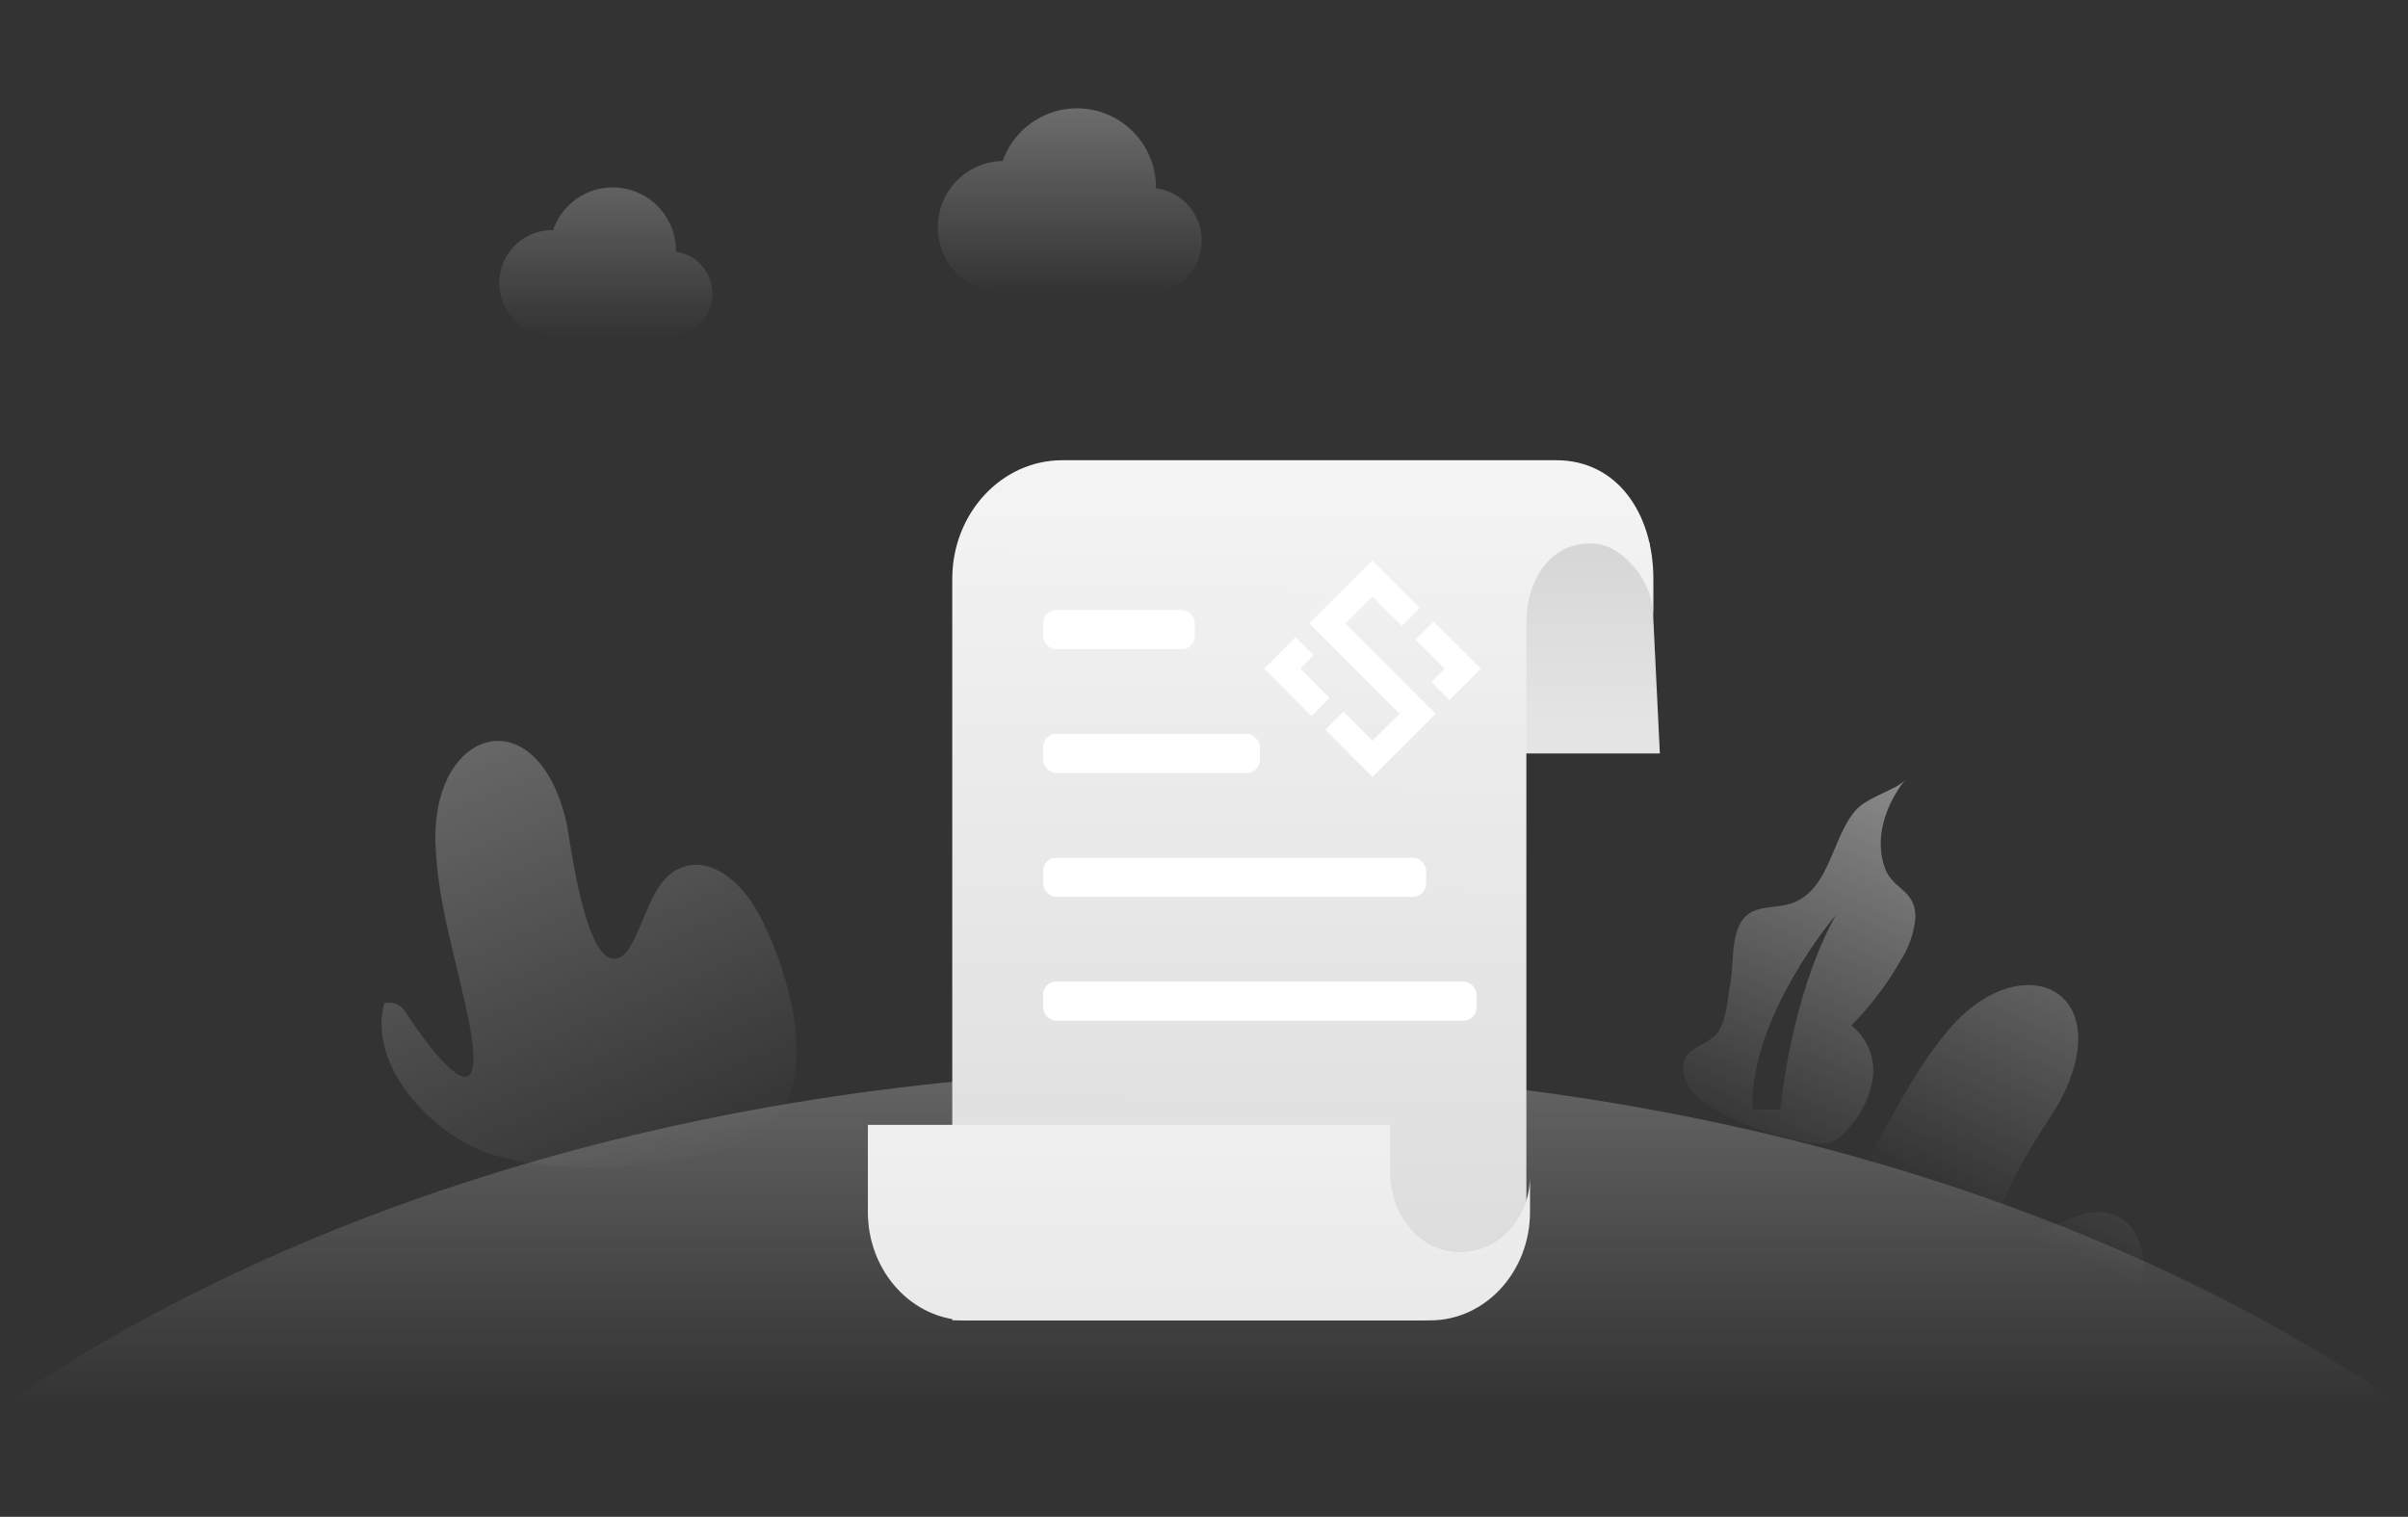 <svg width="127px" height="80px" viewBox="0 0 127 80" version="1.1" xmlns="http://www.w3.org/2000/svg">
  <rect x="0" y="0" width="127" height="80" fill="#333333" stroke="none"/>
  <defs>
    <linearGradient x1="-46.281%" y1="-185.964%" x2="68.725%" y2="100%" id="linearGradient-1">
      <stop stop-color="#D2D2D2" offset="0%"/>
      <stop stop-color="#D2D2D2" stop-opacity="0" offset="100%"/>
    </linearGradient>
    <linearGradient x1="118.475%" y1="-110.864%" x2="54.468%" y2="55.587%" id="linearGradient-2">
      <stop stop-color="#D2D2D2" offset="0%"/>
      <stop stop-color="#D2D2D2" stop-opacity="0" offset="100%"/>
    </linearGradient>
    <linearGradient x1="50%" y1="-221.157%" x2="50%" y2="100%" id="linearGradient-3">
      <stop stop-color="#D2D2D2" offset="0%"/>
      <stop stop-color="#D2D2D2" stop-opacity="0" offset="100%"/>
    </linearGradient>
    <linearGradient x1="99.7%" y1="-97.78%" x2="38.911%" y2="104.736%" id="linearGradient-4">
      <stop stop-color="#D2D2D2" offset="0%"/>
      <stop stop-color="#D2D2D2" stop-opacity="0" offset="100%"/>
    </linearGradient>
    <linearGradient x1="50%" y1="-230.116%" x2="50%" y2="100%" id="linearGradient-5">
      <stop stop-color="#D2D2D2" offset="0%"/>
      <stop stop-color="#D2D2D2" stop-opacity="0" offset="100%"/>
    </linearGradient>
    <linearGradient x1="50%" y1="-169.203%" x2="50%" y2="100%" id="linearGradient-6">
      <stop stop-color="#D2D2D2" offset="0%"/>
      <stop stop-color="#D2D2D2" stop-opacity="0" offset="100%"/>
    </linearGradient>
    <linearGradient x1="50.024%" y1="7.138%" x2="50.024%" y2="84.64%" id="linearGradient-7">
      <stop stop-color="#D7D7D7" offset="0%"/>
      <stop stop-color="#E4E4E4" offset="100%"/>
    </linearGradient>
    <linearGradient x1="50.076%" y1="1.219%" x2="49.594%" y2="95.16%" id="linearGradient-8">
      <stop stop-color="#F4F4F4" offset="0%"/>
      <stop stop-color="#DDDDDE" offset="96%"/>
    </linearGradient>
    <linearGradient x1="50%" y1="91.27%" x2="50%" y2="6.716%" id="linearGradient-9">
      <stop stop-color="#EAEAEA" offset="0%"/>
      <stop stop-color="#EFEFF0" offset="100%"/>
    </linearGradient>
  </defs>
  <g id="for-T" stroke="none" stroke-width="1" fill="none" fill-rule="evenodd">
    <g id="Pool-PRIVATE" transform="translate(-657, -1232)">
      <g id="no-data" transform="translate(657, 1232)">
        <g id="group-6" transform="translate(0, 5.714)" fill-rule="nonzero">
          <path
            d="M25.082,54.837 C22.373,53.606 19.435,50.305 20.268,47.199 C20.684,47.092 21.123,47.263 21.358,47.623 C21.358,47.623 26.059,54.994 24.74,48.213 C24.119,45.027 23.049,41.946 22.965,38.654 C22.825,32.671 28.295,31.012 29.867,37.623 C30.074,38.497 30.869,45.604 32.678,44.789 C32.911,44.666 33.1,44.473 33.219,44.238 C34.136,42.727 34.411,40.508 36.093,39.994 C37.569,39.528 39.023,40.813 39.817,42.141 C41.428,44.84 43.583,51.548 40.286,53.823 C36.989,56.097 28.671,56.457 25.112,54.866 L25.082,54.837 Z"
            id="路径" fill="url(#linearGradient-1)"/>
          <path
            d="M93.532,62.012 C92.34,59.275 92.37,54.849 95.075,53.101 C95.458,53.308 95.664,53.738 95.587,54.166 C95.587,54.166 94.145,62.801 97.7,56.882 C99.391,54.094 100.659,51.094 102.772,48.595 C106.657,44.038 111.835,46.512 108.584,52.473 C108.162,53.262 103.994,59.067 105.879,59.686 C106.134,59.749 106.403,59.733 106.648,59.64 C108.339,59.139 110.03,57.679 111.628,58.418 C113.031,59.067 113.251,60.993 112.955,62.517 C112.346,65.601 109.363,69.051 105.398,68.516 C101.349,67.965 95.105,65.618 93.545,62.041 L93.532,62.012 Z"
            id="路径" fill="url(#linearGradient-2)"/>
          <path
            d="M126.857,68.516 C110.918,57.539 88.393,50.695 63.429,50.695 C38.465,50.695 15.94,57.539 0,68.516 L126.857,68.516 Z"
            id="路径" fill="url(#linearGradient-3)"/>
          <path
            d="M100.477,35.42 C99.467,36.693 98.82,38.497 99.425,40.109 C99.843,41.221 101.103,41.229 101.014,42.774 C100.927,43.545 100.664,44.285 100.245,44.938 C99.531,46.192 98.655,47.346 97.641,48.37 C98.486,49.032 98.916,50.096 98.77,51.162 C98.604,52.22 98.104,53.197 97.345,53.95 C97.121,54.224 96.83,54.435 96.5,54.561 C96.18,54.635 95.847,54.635 95.528,54.561 C93.955,54.293 92.428,53.803 90.992,53.105 C90.096,52.677 89.183,52.091 88.879,51.158 C88.53,50.087 89.084,49.746 89.69,49.41 L89.846,49.324 C90.158,49.149 90.465,48.959 90.65,48.655 C91.094,47.925 91.106,46.949 91.263,46.134 C91.491,44.933 91.153,42.744 92.649,42.273 C93.228,42.091 93.858,42.133 94.437,41.946 C95.695,41.544 96.216,40.356 96.72,39.155 L96.812,38.937 C97.102,38.246 97.402,37.567 97.848,37.046 C98.482,36.303 100.054,35.938 100.477,35.42 Z M96.825,42.545 C96.825,42.545 92.273,47.874 92.421,52.8 L93.892,52.8 C93.892,52.8 94.424,46.86 96.825,42.545 Z"
            id="形状结合" fill="url(#linearGradient-4)"/>
          <path
            d="M35.654,7.565 L35.654,7.565 C35.677,5.92 34.507,4.502 32.893,4.219 C31.278,3.936 29.699,4.872 29.165,6.428 C28.148,6.408 27.202,6.947 26.697,7.833 C26.192,8.72 26.209,9.812 26.742,10.682 C27.275,11.552 28.238,12.06 29.254,12.007 L35.379,12.007 C36.542,11.992 37.496,11.079 37.568,9.914 C37.64,8.749 36.806,7.725 35.654,7.565 L35.654,7.565 Z"
            id="路径" fill="url(#linearGradient-5)"/>
          <path
            d="M60.969,4.196 L60.969,4.175 C60.966,2.142 59.507,0.405 57.511,0.061 C55.515,-0.284 53.561,0.863 52.883,2.779 C50.962,2.809 49.43,4.396 49.461,6.324 C49.491,8.251 51.072,9.789 52.992,9.759 L60.601,9.759 C62.067,9.761 63.281,8.618 63.373,7.149 C63.465,5.681 62.402,4.394 60.947,4.213 L60.969,4.196 Z"
            id="路径" fill="url(#linearGradient-6)"/>
        </g>
        <g id="source-1" transform="translate(45.772, 24.273)">
          <path
            d="M33.216,4.124 L41.002,4.124 C41.109,4.124 41.084,4.202 41.159,4.272 C41.248,4.356 41.243,4.448 41.243,4.585 L41.77,15.466 L33.211,15.466 L33.211,4.127 L33.216,4.124 Z"
            id="path" fill="url(#linearGradient-7)" fill-rule="nonzero"/>
          <path
            d="M4.451,6.26 L4.451,45.367 L28.931,45.367 C32.134,45.366 34.73,42.563 34.73,39.106 L34.73,8.541 C34.73,6.359 35.945,4.458 37.965,4.394 C38.963,4.361 39.589,4.766 40.306,5.516 C41.023,6.267 41.428,7.299 41.428,8.377 L41.428,6.26 C41.428,2.803 39.516,0 36.312,0 L10.251,0 C7.048,0 4.451,2.803 4.451,6.26 Z"
            id="path2" fill="url(#linearGradient-8)" fill-rule="nonzero"/>
          <g id="group-2" transform="translate(20.901, 5.277)" fill="#FFFFFF">
            <path
              d="M5.713,0 L6.666,0.952 L8.206,2.505 L7.257,3.456 L5.713,1.905 L4.285,3.333 L8.094,7.143 L9.047,8.095 L5.713,11.429 L4.761,10.476 L3.23,8.938 L4.183,7.986 L5.713,9.524 L7.142,8.095 L3.332,4.286 L2.38,3.333 L3.332,2.381 L4.761,0.952 L5.713,0 Z M1.65,4.054 L2.602,5.006 L1.905,5.714 L3.447,7.264 L2.494,8.216 L0.952,6.667 L0,5.714 L0.952,4.762 L1.65,4.054 Z M8.932,3.235 L10.476,4.762 L11.428,5.714 L9.774,7.372 L8.822,6.419 L9.523,5.714 L7.98,4.188 L8.932,3.235 Z"
              id="shape-group-bak"/>
          </g>
          <path
            d="M31.121,41.769 C29.101,41.704 27.545,39.789 27.545,37.595 L27.545,35.056 L0,35.056 L0,39.646 C0,42.805 2.357,45.367 5.264,45.367 L29.659,45.367 C32.566,45.366 34.922,42.805 34.922,39.646 L34.922,37.757 C34.924,38.842 34.52,39.882 33.804,40.638 C33.087,41.394 32.119,41.802 31.121,41.769 L31.121,41.769 Z"
            id="path3" fill="url(#linearGradient-9)" fill-rule="nonzero"/>
          <rect id="rect" fill="#FFFFFF" fill-rule="nonzero" x="9.244" y="7.905" width="8" height="2.062" rx="0.687"/>
          <rect id="rect2" fill="#FFFFFF" fill-rule="nonzero" x="9.244" y="14.435" width="11.429" height="2.062"
                rx="0.687"/>
          <rect id="rect3" fill="#FFFFFF" fill-rule="nonzero" x="9.244" y="20.965" width="20.2" height="2.062"
                rx="0.687"/>
          <rect id="rect4" fill="#FFFFFF" fill-rule="nonzero" x="9.244" y="27.495" width="22.857" height="2.062"
                rx="0.687"/>
        </g>
      </g>
    </g>
  </g>
</svg>
